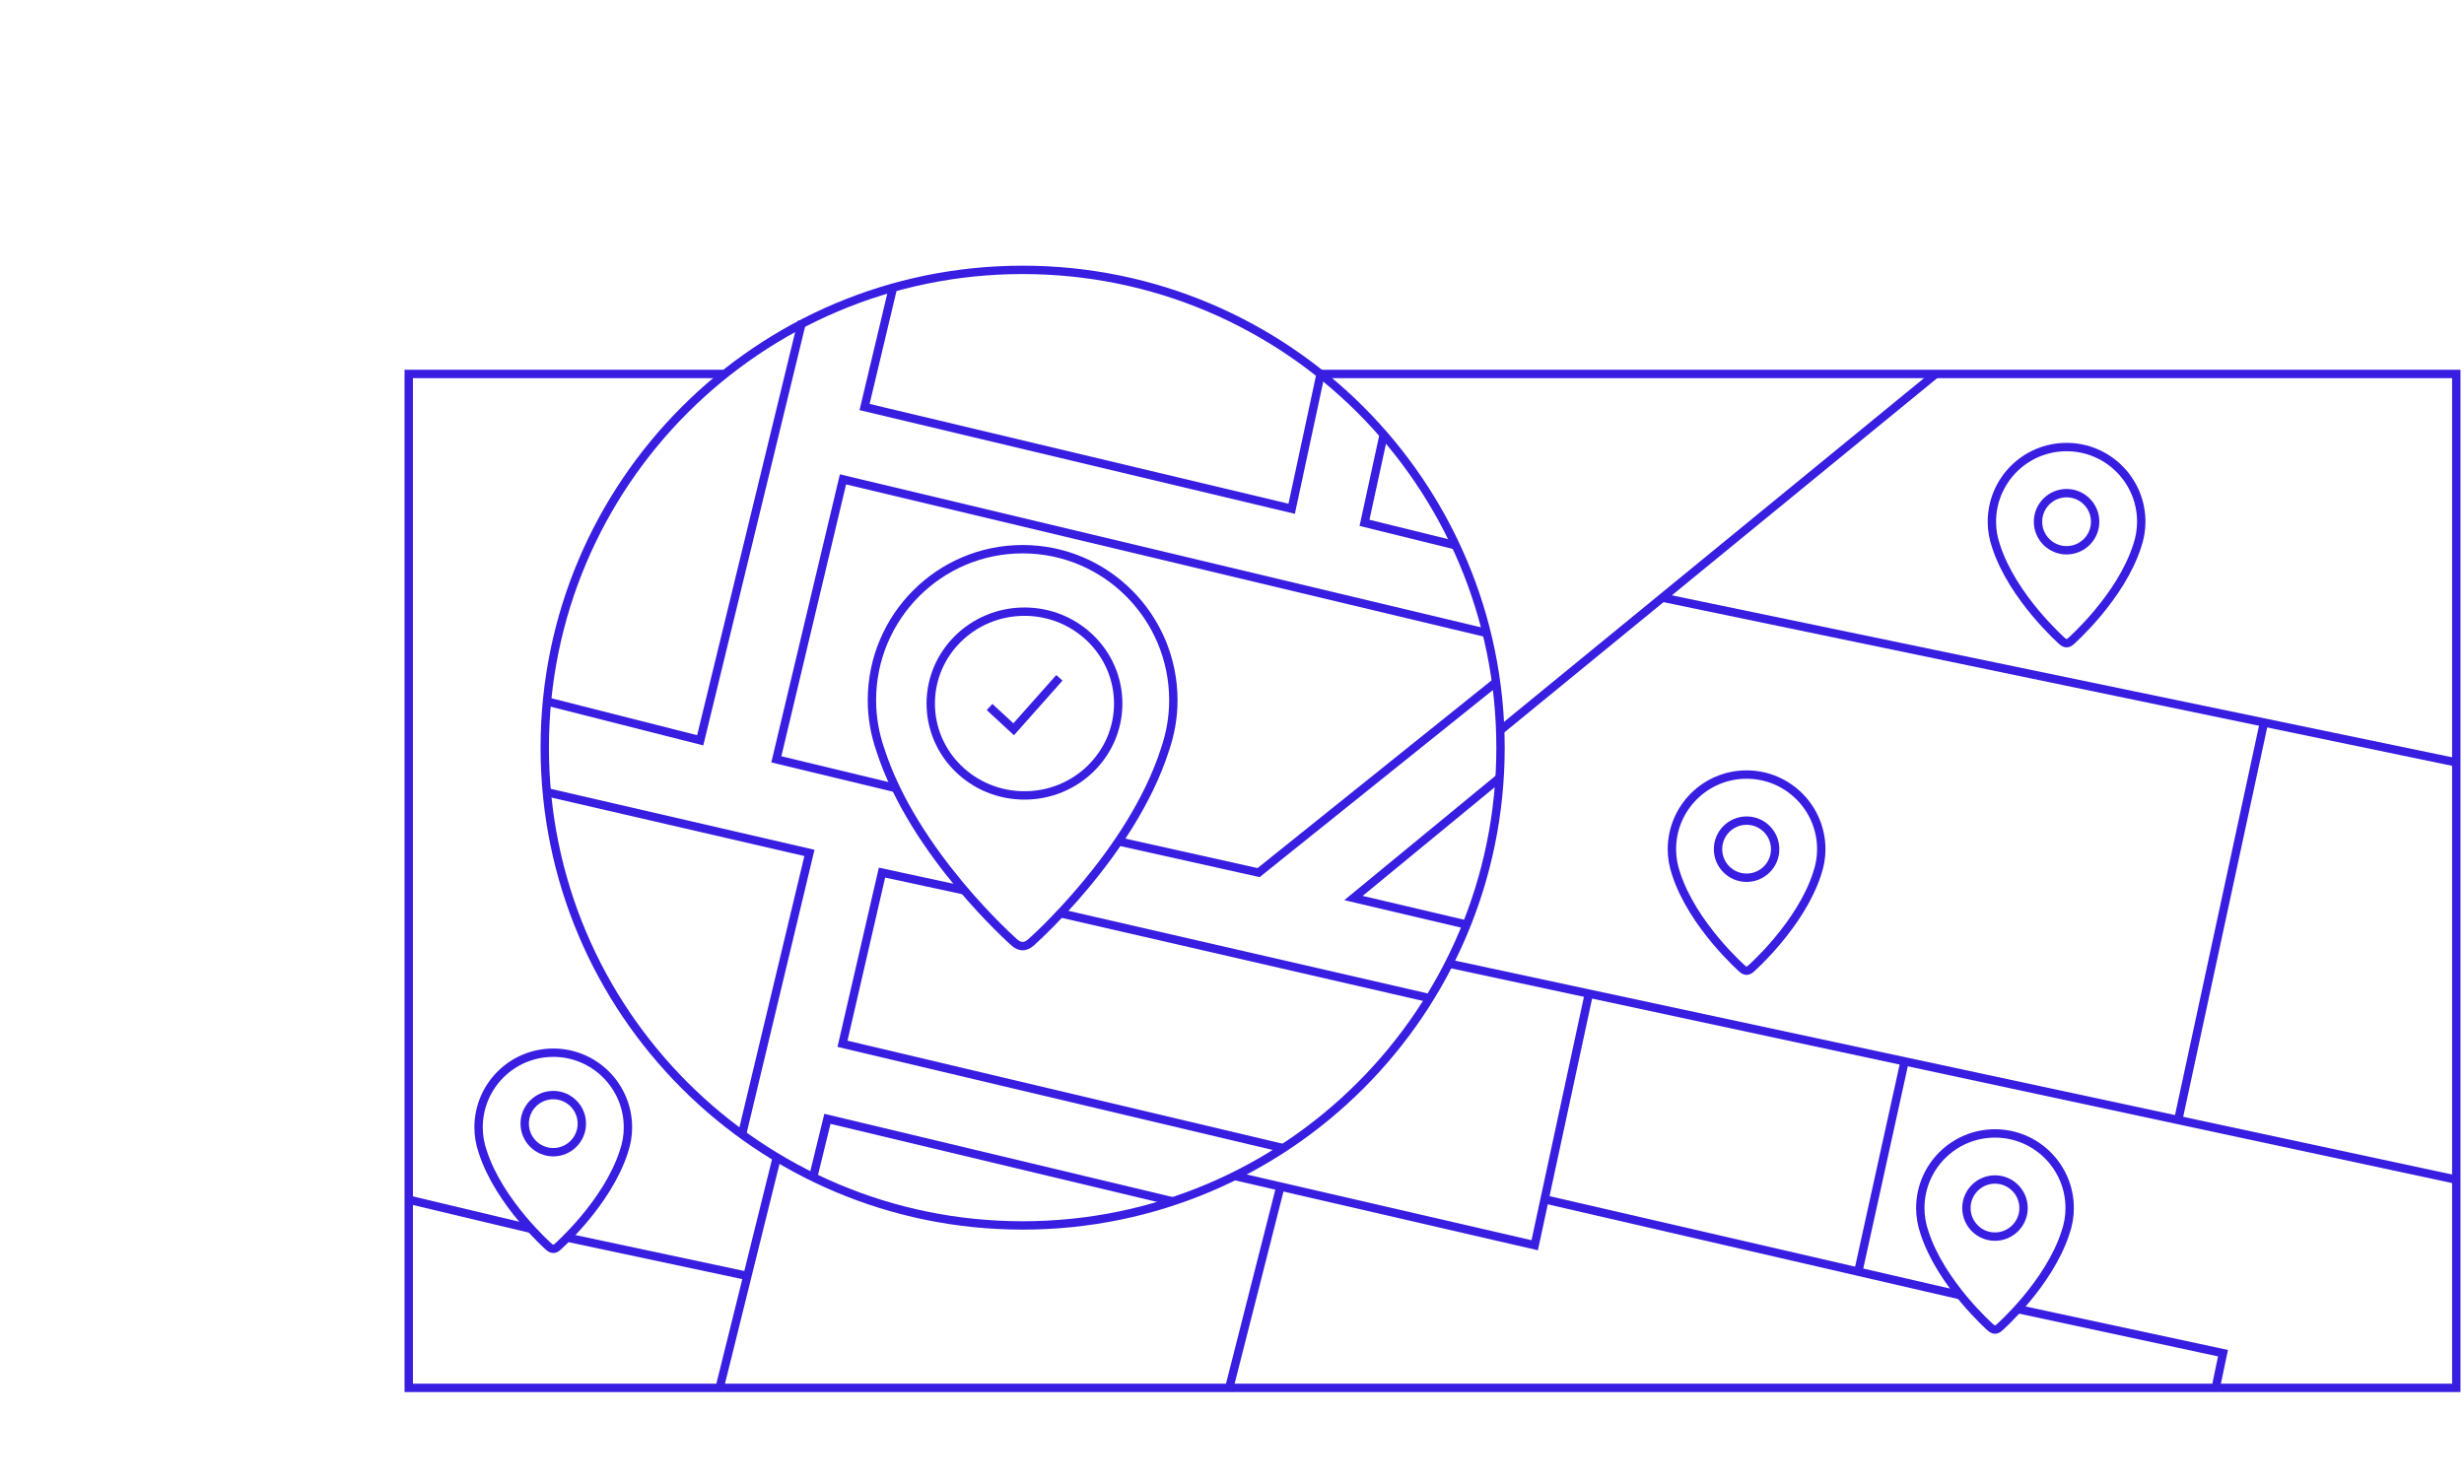 <svg width="639" height="385" viewBox="0 0 639 385" fill="none" xmlns="http://www.w3.org/2000/svg">
<path d="M267.387 244.429C267.387 244.429 293.47 221.475 302.131 194.401C303.5 190.404 304.291 186.128 304.291 181.651C304.291 160.003 286.79 142.453 265.205 142.453C243.619 142.453 226.118 160.003 226.118 181.651C226.118 186.117 226.898 190.393 228.278 194.401C236.95 221.475 263.023 244.429 263.023 244.429C263.023 244.429 264.013 245.411 265.205 245.411C266.396 245.411 267.387 244.429 267.387 244.429Z" stroke="#371EE1" stroke-width="2.17" stroke-miterlimit="10"/>
<path d="M379.703 239.691L351.004 232.935L389.137 201.559" stroke="#371EE1" stroke-width="2.17" stroke-miterlimit="10"/>
<path d="M637 306L376 250" stroke="#371EE1" stroke-width="2.17" stroke-miterlimit="10"/>
<path d="M186.5 360.5L201.332 300.704" stroke="#371EE1" stroke-width="2.17" stroke-miterlimit="10"/>
<path d="M318.591 360.763L332 308" stroke="#371EE1" stroke-width="2.17" stroke-miterlimit="10"/>
<path d="M388.183 176.772L326.401 226.345L289.991 218.23" stroke="#371EE1" stroke-width="2.17" stroke-miterlimit="10"/>
<path d="M208.006 83.347L181.591 192.025L142.227 182.042" stroke="#371EE1" stroke-width="2.17" stroke-miterlimit="10"/>
<path d="M265.681 206.325C279.107 206.325 289.991 195.654 289.991 182.492C289.991 169.329 279.107 158.659 265.681 158.659C252.255 158.659 241.372 169.329 241.372 182.492C241.372 195.654 252.255 206.325 265.681 206.325Z" stroke="#371EE1" stroke-width="2.17" stroke-miterlimit="10"/>
<path d="M518.449 344.395C518.449 344.395 531.38 333.048 535.667 319.672C536.351 317.69 536.736 315.577 536.736 313.368C536.736 302.669 528.066 294 517.368 294C506.669 294 498 302.669 498 313.368C498 315.577 498.384 317.69 499.069 319.672C503.367 333.048 516.287 344.395 516.287 344.395C516.287 344.395 516.779 344.875 517.368 344.875C517.956 344.875 518.449 344.395 518.449 344.395Z" stroke="#371EE1" stroke-width="2.17" stroke-miterlimit="10"/>
<path d="M517.367 320.764C521.459 320.764 524.776 317.447 524.776 313.356C524.776 309.264 521.459 305.947 517.367 305.947C513.276 305.947 509.959 309.264 509.959 313.356C509.959 317.447 513.276 320.764 517.367 320.764Z" stroke="#371EE1" stroke-width="2.17" stroke-miterlimit="10"/>
<path d="M454.032 251.307C454.032 251.307 466.964 239.96 471.251 226.584C471.935 224.603 472.319 222.489 472.319 220.28C472.319 209.581 463.65 200.912 452.952 200.912C442.253 200.912 433.584 209.581 433.584 220.28C433.584 222.489 433.968 224.603 434.652 226.584C438.951 239.96 451.871 251.307 451.871 251.307C451.871 251.307 452.363 251.787 452.952 251.787C453.54 251.787 454.032 251.307 454.032 251.307Z" stroke="#371EE1" stroke-width="2.17" stroke-miterlimit="10"/>
<path d="M452.952 227.676C457.043 227.676 460.36 224.36 460.36 220.268C460.36 216.176 457.043 212.859 452.952 212.859C448.86 212.859 445.543 216.176 445.543 220.268C445.543 224.36 448.86 227.676 452.952 227.676Z" stroke="#371EE1" stroke-width="2.17" stroke-miterlimit="10"/>
<path d="M537.015 166.355C537.015 166.355 549.947 155.008 554.234 141.632C554.918 139.651 555.303 137.538 555.303 135.328C555.303 124.63 546.633 115.96 535.935 115.96C525.236 115.96 516.567 124.63 516.567 135.328C516.567 137.538 516.951 139.651 517.636 141.632C521.934 155.008 534.854 166.355 534.854 166.355C534.854 166.355 535.346 166.835 535.935 166.835C536.523 166.835 537.015 166.355 537.015 166.355Z" stroke="#371EE1" stroke-width="2.17" stroke-miterlimit="10"/>
<path d="M535.934 142.736C540.026 142.736 543.343 139.42 543.343 135.328C543.343 131.236 540.026 127.919 535.934 127.919C531.843 127.919 528.526 131.236 528.526 135.328C528.526 139.42 531.843 142.736 535.934 142.736Z" stroke="#371EE1" stroke-width="2.17" stroke-miterlimit="10"/>
<path d="M144.562 323.452C144.562 323.452 157.494 312.105 161.78 298.729C162.465 296.748 162.849 294.635 162.849 292.425C162.849 281.727 154.18 273.058 143.481 273.058C132.783 273.058 124.113 281.727 124.113 292.425C124.113 294.635 124.498 296.748 125.182 298.729C129.481 312.105 142.4 323.452 142.4 323.452C142.4 323.452 142.893 323.933 143.481 323.933C144.069 323.933 144.562 323.452 144.562 323.452Z" stroke="#371EE1" stroke-width="2.17" stroke-miterlimit="10"/>
<path d="M143.482 298.868C147.573 298.868 150.89 295.551 150.89 291.46C150.89 287.368 147.573 284.051 143.482 284.051C139.39 284.051 136.073 287.368 136.073 291.46C136.073 295.551 139.39 298.868 143.482 298.868Z" stroke="#371EE1" stroke-width="2.17" stroke-miterlimit="10"/>
<path d="M256.625 183.387L262.881 189.165L274.738 175.819" stroke="#371EE1" stroke-width="2.17" stroke-miterlimit="10"/>
<path d="M494 275L482 329.5" stroke="#371EE1" stroke-width="2.17" stroke-miterlimit="10"/>
<path d="M587 188L565 290" stroke="#371EE1" stroke-width="2.17" stroke-miterlimit="10"/>
<path d="M523 339.5L576.5 351L574.557 360.286" stroke="#371EE1" stroke-width="2.17" stroke-miterlimit="10"/>
<path d="M400.119 310.983L508.5 336" stroke="#371EE1" stroke-width="2.17" stroke-miterlimit="10"/>
<path d="M431 155L637 197.767" stroke="#371EE1" stroke-width="2.17" stroke-miterlimit="10"/>
<path d="M265.205 317.864C333.65 317.864 389.137 262.377 389.137 193.932C389.137 125.486 333.65 70 265.205 70C196.759 70 141.273 125.486 141.273 193.932C141.273 262.377 196.759 317.864 265.205 317.864Z" stroke="#371EE1" stroke-width="2.17" stroke-miterlimit="10"/>
<path d="M342.424 97.281L334.975 131.966L224.212 105.576L231.55 74.767" stroke="#371EE1" stroke-width="2.17" stroke-miterlimit="10"/>
<path d="M377.697 141.499L353.864 135.62L358.803 112.899" stroke="#371EE1" stroke-width="2.17" stroke-miterlimit="10"/>
<path d="M385.323 164.14L218.615 124.339L201.332 196.963L232.26 204.418" stroke="#371EE1" stroke-width="2.17" stroke-miterlimit="10"/>
<path d="M192.488 294.03L209.912 221.238L141.273 205.372" stroke="#371EE1" stroke-width="2.17" stroke-miterlimit="10"/>
<path d="M332.891 297.844L218.492 270.746L228.733 226.345L250.015 230.944" stroke="#371EE1" stroke-width="2.17" stroke-miterlimit="10"/>
<path d="M210.865 305.408L214.577 290.217L304.291 311.667" stroke="#371EE1" stroke-width="2.17" stroke-miterlimit="10"/>
<path d="M412 258L398 323L320 305" stroke="#371EE1" stroke-width="2.17" stroke-miterlimit="10"/>
<path d="M274.738 236.831L370.07 258.757" stroke="#371EE1" stroke-width="2.17" stroke-miterlimit="10"/>
<path d="M342 97H637V360H106V97H188" stroke="#371EE1" stroke-width="2.17" stroke-miterlimit="10"/>
<path d="M389 189.5L502 97" stroke="#371EE1" stroke-width="2.17" stroke-miterlimit="10"/>
<path d="M147 321L194 331" stroke="#371EE1" stroke-width="2.17" stroke-miterlimit="10"/>
<path d="M106 311.19L137.543 318.707" stroke="#371EE1" stroke-width="2.17" stroke-miterlimit="10"/>
</svg>
